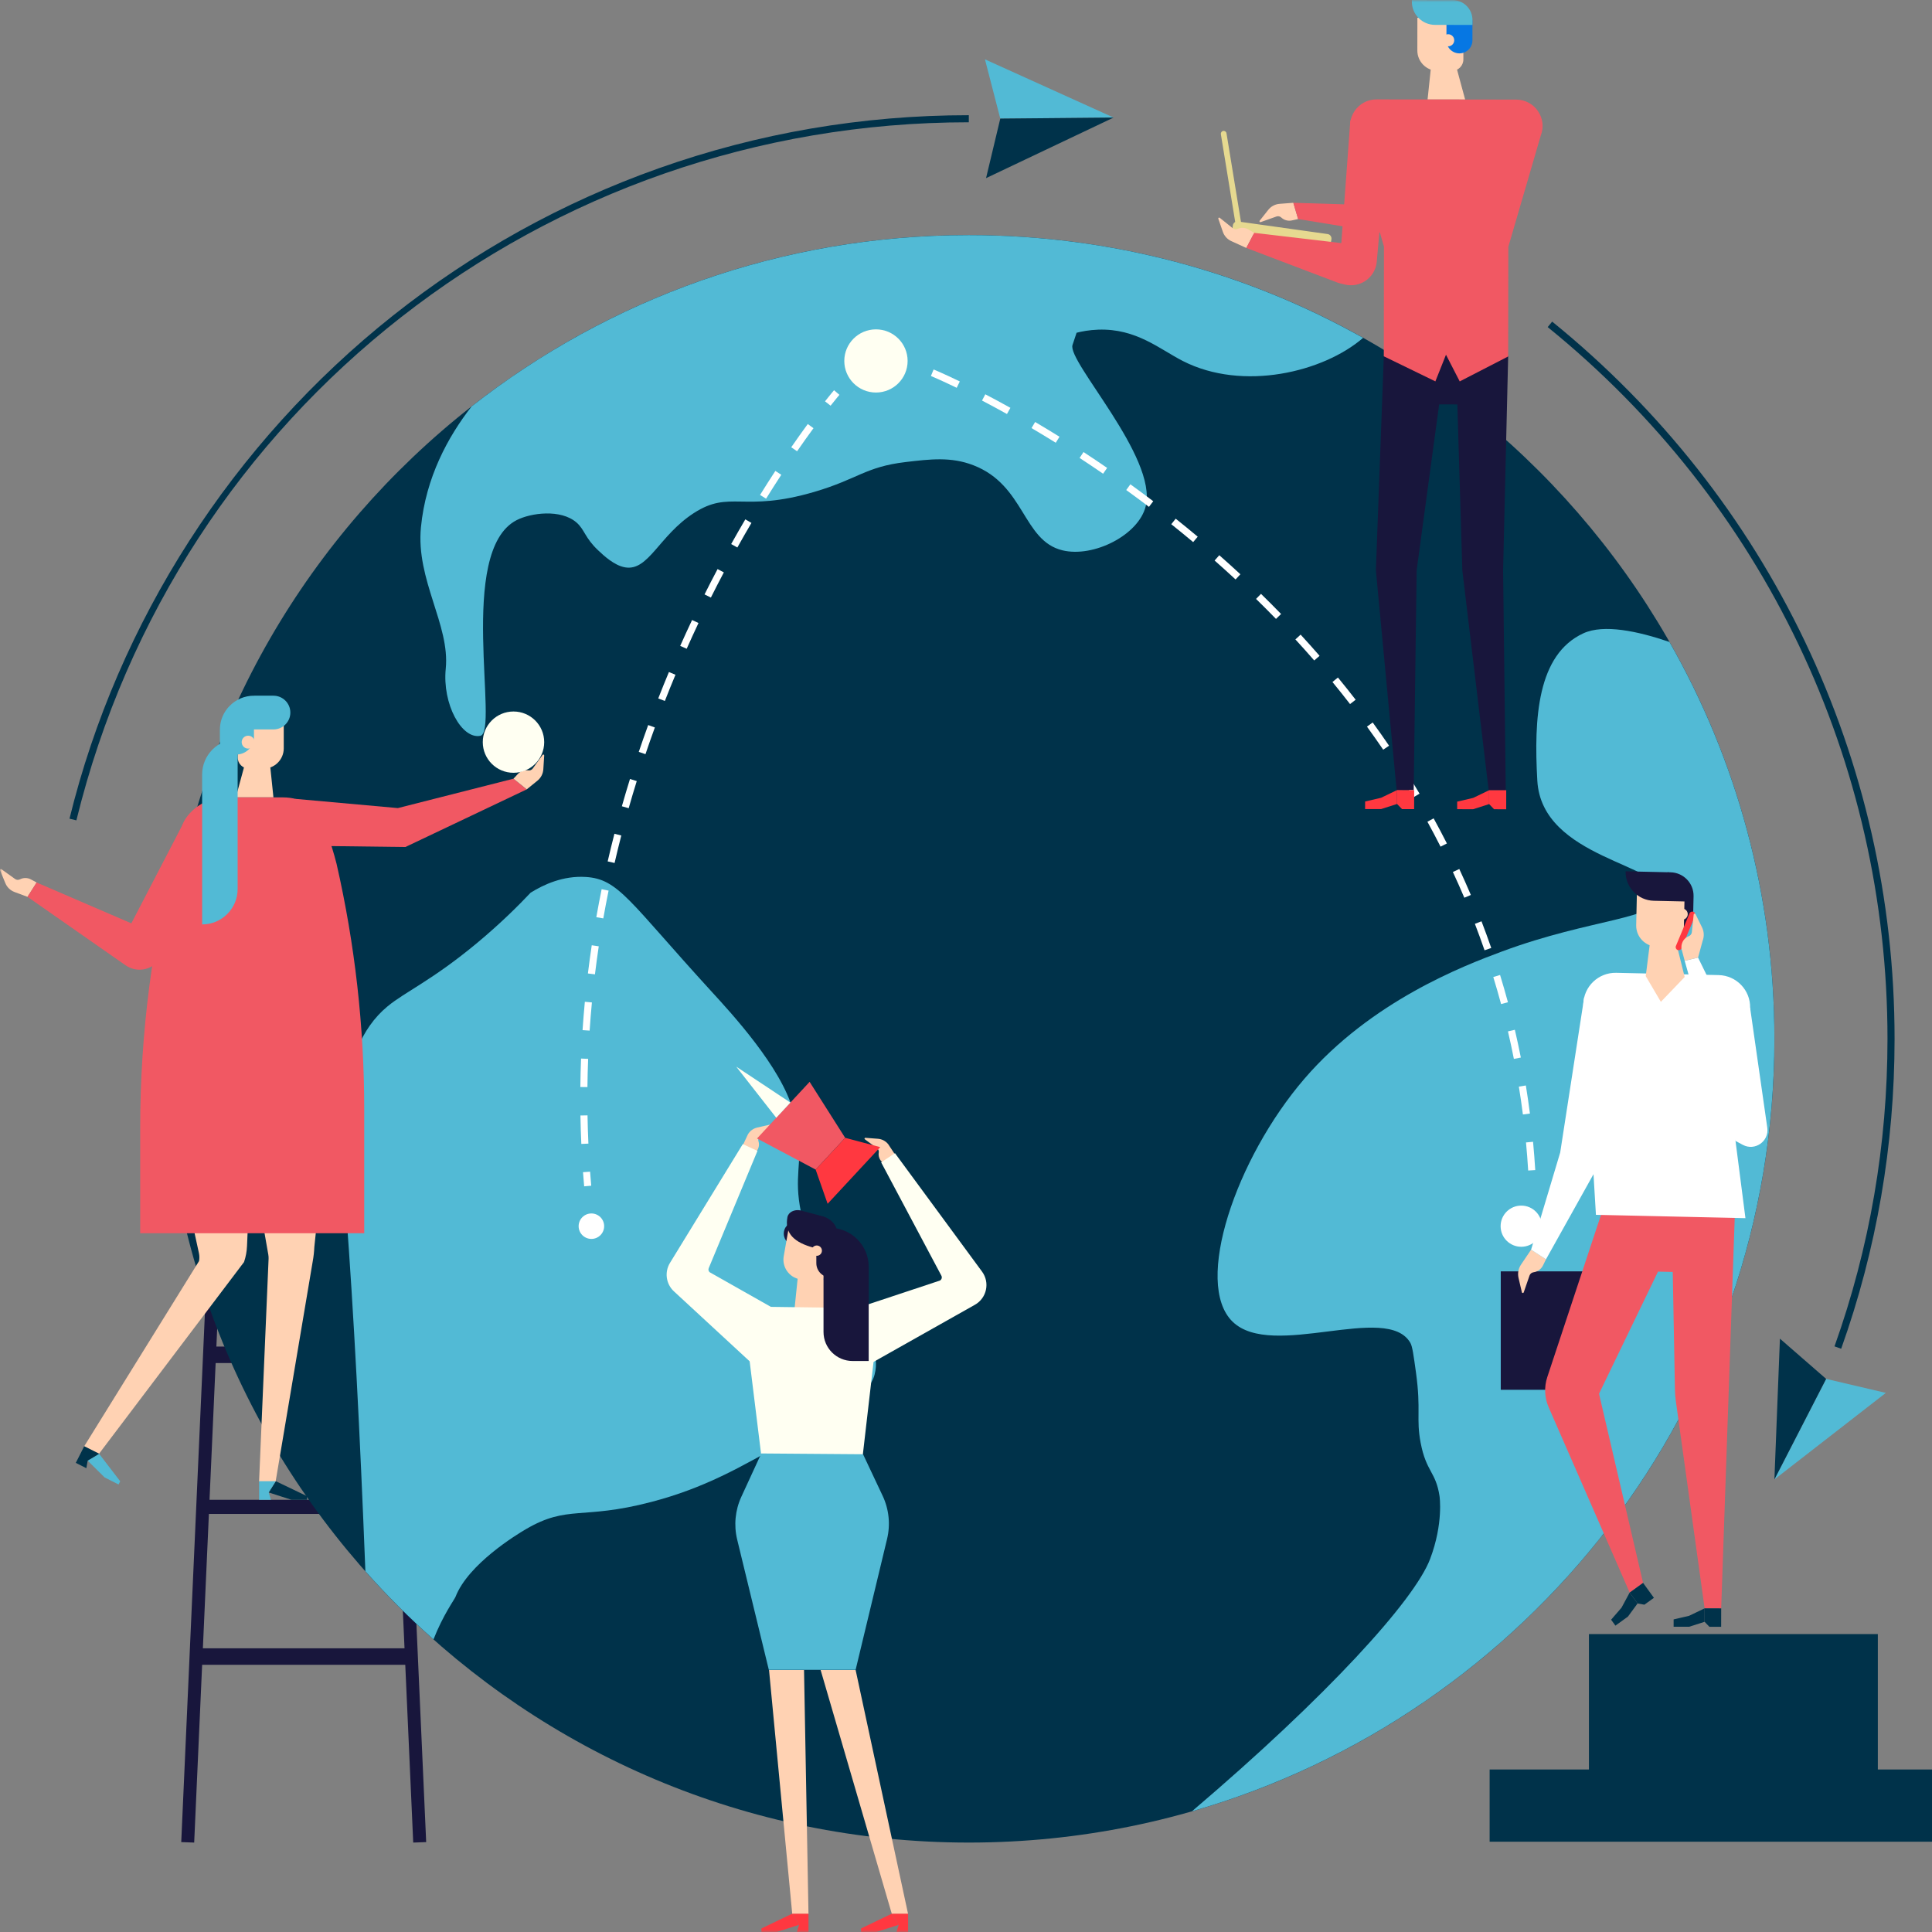 <?xml version="1.0" encoding="UTF-8"?>
<svg width="428px" height="428px" viewBox="0 0 428 428" version="1.1" xmlns="http://www.w3.org/2000/svg" xmlns:xlink="http://www.w3.org/1999/xlink">
    <rect x="0" y="0" width="428" height="428" fill="#808080" stroke="none"/>
    <!-- Generator: Sketch 56.3 (81716) - https://sketch.com -->
    <title>Group 109</title>
    <desc>Created with Sketch.</desc>
    <defs>
        <polygon id="path-1" points="0 428 427.892 428 427.892 0.013 0 0.013"></polygon>
    </defs>
    <g id="Page-1" stroke="none" stroke-width="1" fill="none" fill-rule="evenodd">
        <g id="Group-109">
            <polygon id="Fill-1" fill="#00324A" points="330 408 428 408 428 392 330 392"></polygon>
            <polygon id="Fill-2" fill="#00324A" points="352 394 416 394 416 362 352 362"></polygon>
            <g id="Group-108">
                <path d="M273.921,51.429 L293.771,54.211 C294.318,54.289 294.825,53.908 294.902,53.361 L294.956,52.976 C295.033,52.431 294.651,51.926 294.104,51.849 L274.254,49.066 C273.706,48.99 273.199,49.371 273.123,49.917 L273.069,50.301 C272.992,50.847 273.374,51.352 273.921,51.429" id="Fill-3" fill="#E6D990"></path>
                <path d="M275.171,50.707 L271.708,29.527 C271.652,29.184 271.327,28.95 270.982,29.006 C270.638,29.062 270.404,29.386 270.46,29.73 L273.923,50.911 C273.98,51.255 274.305,51.488 274.649,51.431 C274.994,51.376 275.228,51.051 275.171,50.707" id="Fill-5" fill="#E6D990"></path>
                <path d="M317.993,282.716 L317.498,281.229 C319.461,280.578 321.458,279.897 323.429,279.207 L323.948,280.685 C321.969,281.377 319.965,282.061 317.993,282.716 L317.993,282.716 Z M305.983,286.478 L305.538,284.975 C307.53,284.388 309.547,283.775 311.533,283.153 L312.005,284.647 C310.009,285.273 307.982,285.889 305.983,286.478 L305.983,286.478 Z M293.847,289.819 L293.457,288.301 C295.465,287.787 297.502,287.246 299.513,286.692 L299.931,288.204 C297.912,288.758 295.865,289.303 293.847,289.819 L293.847,289.819 Z M281.594,292.709 L281.262,291.179 C283.286,290.741 285.342,290.277 287.373,289.797 L287.734,291.322 C285.694,291.804 283.628,292.27 281.594,292.709 L281.594,292.709 Z M269.236,295.12 L268.965,293.576 C270.988,293.225 273.061,292.842 275.126,292.439 L275.427,293.977 C273.351,294.382 271.269,294.765 269.236,295.12 L269.236,295.12 Z M256.785,297.017 L256.581,295.463 C258.623,295.197 260.709,294.901 262.783,294.586 L263.021,296.134 C260.935,296.451 258.838,296.749 256.785,297.017 L256.785,297.017 Z M244.262,298.368 L244.128,296.807 C246.206,296.63 248.303,296.428 250.362,296.204 L250.531,297.763 C248.46,297.986 246.35,298.19 244.262,298.368 L244.262,298.368 Z M212.788,299.123 C210.683,299.039 208.566,298.925 206.495,298.788 L206.6,297.224 C208.657,297.362 210.76,297.474 212.851,297.557 L212.788,299.123 Z M231.687,299.137 L231.628,297.571 C233.694,297.495 235.798,297.391 237.883,297.264 L237.979,298.828 C235.881,298.956 233.764,299.06 231.687,299.137 L231.687,299.137 Z M222.361,299.312 C221.259,299.311 220.168,299.304 219.086,299.29 L219.108,297.724 C221.159,297.75 223.245,297.752 225.369,297.727 L225.387,299.293 C224.37,299.305 223.361,299.312 222.361,299.312 L222.361,299.312 Z" id="Fill-7" fill="#FFFFFF"></path>
                <path d="M140.12,282.435 C136.474,280.619 134.618,279.417 134.541,279.367 L135.399,278.054 C135.417,278.067 137.267,279.262 140.821,281.033 L140.12,282.435 Z" id="Fill-9" fill="#FFFFFF"></path>
                <mask id="mask-2" fill="white">
                    <use xlink:href="#path-1"></use>
                </mask>
                <g id="Clip-12"></g>
                <polygon id="Fill-11" fill="#18163C" mask="url(#mask-2)" points="44.397 368.807 90.461 368.807 90.461 365.151 44.397 365.151"></polygon>
                <polygon id="Fill-13" fill="#18163C" mask="url(#mask-2)" points="44.397 335.384 90.461 335.384 90.461 332.251 44.397 332.251"></polygon>
                <polygon id="Fill-14" fill="#18163C" mask="url(#mask-2)" points="45.444 301.96 88.89 301.96 88.89 298.305 45.444 298.305"></polygon>
                <polygon id="Fill-15" fill="#18163C" mask="url(#mask-2)" points="46.492 268.538 87.32 268.538 87.32 265.404 46.492 265.404"></polygon>
                <polygon id="Fill-16" fill="#18163C" mask="url(#mask-2)" points="43.018 408.188 40.149 408.086 47.904 234.815 50.773 234.916"></polygon>
                <polygon id="Fill-17" fill="#18163C" mask="url(#mask-2)" points="91.542 408.188 94.412 408.086 86.656 234.815 83.787 234.916"></polygon>
                <path d="M393.087,230.135 C393.087,328.471 313.186,408.188 214.622,408.188 C116.06,408.188 36.158,328.471 36.158,230.135 C36.158,131.8 116.06,52.083 214.622,52.083 C313.186,52.083 393.087,131.8 393.087,230.135" id="Fill-18" fill="#00324A" mask="url(#mask-2)"></path>
                <path d="M98.748,148.129 C97.962,155.961 102.265,163.795 106.394,163.012 C110.689,162.197 101.107,122.079 114.45,115.229 C117.611,113.606 124.22,112.74 127.699,115.738 C129.519,117.307 129.542,119.124 132.508,121.914 C133.762,123.095 136.085,125.28 138.491,125.689 C143.675,126.569 145.98,118.654 153.706,113.663 C161.743,108.471 164.543,113.617 180.366,108.977 C190.058,106.135 191.679,103.422 200.606,102.362 C206.132,101.705 210.692,101.164 215.611,103.058 C227.086,107.477 226.529,119.766 235.359,121.914 C242.255,123.593 252.279,118.518 253.822,112.111 C256.432,101.28 236.395,80.095 237.596,76.425 C237.626,76.332 238.499,73.714 238.499,73.714 C239.576,73.441 241.245,73.1 243.292,73.028 C251.724,72.736 256.903,77.355 262.053,79.981 C275.343,86.754 293.197,82.447 301.973,74.846 C276.152,60.357 246.358,52.083 214.623,52.083 C173.063,52.083 134.822,66.256 104.489,90.022 C99.248,96.738 94.328,105.765 93.252,116.796 C92.111,128.485 99.718,138.436 98.748,148.129" id="Fill-19" fill="#52BAD5" mask="url(#mask-2)"></path>
                <path d="M177.025,253.288 C177.025,253.288 176.795,250.114 175.689,246.043 C173.075,236.403 161.977,224.41 157.676,219.709 C139.303,199.629 137.082,194.726 129.766,194.276 C124.749,193.965 120.468,195.944 117.553,197.757 C114.953,200.512 110.955,204.517 105.688,208.898 C95.718,217.19 89.769,219.701 85.844,222.947 C73.802,232.901 75.606,254.066 76.633,267.723 C78.388,291.06 79.728,317.064 80.944,348.081 C85.669,353.408 90.708,358.451 96.035,363.179 C98.118,357.837 100.7,354.294 100.905,353.764 C103.741,346.445 114.536,339.91 116.506,338.76 C125.842,333.308 128.849,336.772 144.285,332.73 C155.991,329.665 163.93,325.142 174.904,318.89 C186.735,312.151 192.65,308.782 193.747,304.531 C196.164,295.171 183.617,290.78 178.272,271.915 C175.569,262.374 177.398,259.291 177.025,253.288" id="Fill-20" fill="#52BAD5" mask="url(#mask-2)"></path>
                <path d="M393.087,230.135 C393.087,198.157 384.632,168.153 369.839,142.215 C362.807,139.802 355.267,138.226 350.772,140.295 C340.565,144.995 339.781,159.095 340.565,172.936 C341.553,190.34 368.954,191.4 368.045,198.26 C367.314,203.772 352.777,203.34 332.714,210.794 C324.208,213.954 303.75,221.793 288.956,238.992 C273.803,256.609 264.366,284.307 273.044,292.781 C281.826,301.356 307.321,288.463 312.45,297.508 C312.89,298.282 313.157,300.225 313.69,304.111 C314.841,312.502 313.685,314.208 314.716,319.611 C315.956,326.114 318.077,325.988 318.904,331.448 C318.904,331.448 319.814,337.452 316.81,345.375 C313.345,354.516 293.993,375.804 264.05,401.264 C338.569,379.877 393.087,311.362 393.087,230.135" id="Fill-21" fill="#52BAD5" mask="url(#mask-2)"></path>
                <path d="M201.067,79.96 C201.067,83.825 197.927,86.958 194.053,86.958 C190.179,86.958 187.039,83.825 187.039,79.96 C187.039,76.096 190.179,72.963 194.053,72.963 C197.927,72.963 201.067,76.096 201.067,79.96" id="Fill-22" fill="#FFFFF2" mask="url(#mask-2)"></path>
                <path d="M133.839,271.64 C133.839,273.197 132.574,274.46 131.012,274.46 C129.452,274.46 128.187,273.197 128.187,271.64 C128.187,270.083 129.452,268.82 131.012,268.82 C132.574,268.82 133.839,270.083 133.839,271.64" id="Fill-23" fill="#FFFFFF" mask="url(#mask-2)"></path>
                <path d="M341.577,271.64 C341.577,274.159 339.53,276.201 337.005,276.201 C334.481,276.201 332.434,274.159 332.434,271.64 C332.434,269.122 334.481,267.079 337.005,267.079 C339.53,267.079 341.577,269.122 341.577,271.64" id="Fill-24" fill="#FFFFFF" mask="url(#mask-2)"></path>
                <path d="M184.001,89.873 L182.767,88.903 C184.029,87.307 184.738,86.482 184.768,86.447 L185.96,87.468 C185.952,87.477 185.239,88.306 184.001,89.873" id="Fill-25" fill="#FFFFFF" mask="url(#mask-2)"></path>
                <path d="M176.579,99.971 L175.285,99.082 C176.503,97.319 177.734,95.587 178.947,93.933 L180.214,94.858 C179.01,96.499 177.788,98.22 176.579,99.971 L176.579,99.971 Z M169.711,110.473 L168.376,109.649 C169.49,107.853 170.631,106.061 171.765,104.324 L173.081,105.18 C171.952,106.907 170.819,108.687 169.711,110.473 L169.711,110.473 Z M163.349,121.289 L161.977,120.528 C163,118.693 164.055,116.852 165.114,115.053 L166.468,115.845 C165.415,117.634 164.366,119.466 163.349,121.289 L163.349,121.289 Z M157.483,132.38 L156.078,131.68 C157.015,129.807 157.987,127.919 158.965,126.071 L160.354,126.802 C159.381,128.641 158.415,130.517 157.483,132.38 L157.483,132.38 Z M152.123,143.722 L150.688,143.085 C151.536,141.178 152.421,139.251 153.318,137.352 L154.738,138.02 C153.847,139.908 152.967,141.826 152.123,143.722 L152.123,143.722 Z M147.286,155.292 L145.824,154.723 C146.584,152.776 147.38,150.809 148.188,148.876 L149.638,149.478 C148.834,151.401 148.043,153.357 147.286,155.292 L147.286,155.292 Z M142.995,167.072 L141.506,166.573 C142.173,164.598 142.875,162.596 143.594,160.621 L145.071,161.157 C144.355,163.12 143.657,165.11 142.995,167.072 L142.995,167.072 Z M139.274,179.042 L137.763,178.615 C138.335,176.605 138.939,174.571 139.561,172.571 L141.061,173.035 C140.443,175.024 139.841,177.044 139.274,179.042 L139.274,179.042 Z M136.15,191.178 L134.62,190.828 C135.089,188.795 135.591,186.734 136.115,184.702 L137.636,185.09 C137.116,187.111 136.617,189.159 136.15,191.178 L136.15,191.178 Z M133.65,203.456 L132.104,203.185 C132.466,201.131 132.863,199.046 133.282,196.989 L134.821,197.302 C134.404,199.345 134.011,201.416 133.65,203.456 L133.65,203.456 Z M131.801,215.846 L130.241,215.655 C130.495,213.583 130.78,211.481 131.089,209.407 L132.643,209.638 C132.336,211.698 132.052,213.786 131.801,215.846 L131.801,215.846 Z M130.622,228.314 L129.055,228.21 C129.194,226.128 129.365,224.014 129.563,221.925 L131.126,222.071 C130.93,224.146 130.76,226.247 130.622,228.314 L130.622,228.314 Z M130.135,240.828 L128.565,240.81 C128.588,238.72 128.64,236.6 128.722,234.506 L130.291,234.568 C130.21,236.645 130.158,238.752 130.135,240.828 L130.135,240.828 Z M128.782,253.419 C128.687,251.331 128.62,249.209 128.584,247.116 L130.154,247.09 C130.19,249.167 130.256,251.273 130.35,253.348 L128.782,253.419 Z" id="Fill-26" fill="#FFFFFF" mask="url(#mask-2)"></path>
                <path d="M129.411,262.811 C129.318,261.763 129.234,260.719 129.156,259.676 L130.723,259.562 C130.799,260.597 130.883,261.633 130.975,262.673 L129.411,262.811 Z" id="Fill-27" fill="#FFFFFF" mask="url(#mask-2)"></path>
                <path d="M211.942,85.912 C208.347,84.172 206.249,83.304 206.228,83.296 L206.826,81.848 C206.914,81.883 208.985,82.739 212.627,84.502 L211.942,85.912 Z M223.074,91.717 C221.222,90.687 219.363,89.683 217.549,88.736 L218.278,87.348 C220.104,88.302 221.975,89.312 223.837,90.348 L223.074,91.717 Z M233.882,98.082 C232.109,96.979 230.304,95.887 228.518,94.834 L229.316,93.485 C231.113,94.544 232.929,95.644 234.714,96.752 L233.882,98.082 Z M244.374,104.945 C242.656,103.763 240.905,102.589 239.169,101.454 L240.031,100.142 C241.777,101.285 243.538,102.466 245.266,103.654 L244.374,104.945 Z M254.531,112.284 C252.88,111.032 251.186,109.778 249.497,108.556 L250.417,107.287 C252.117,108.515 253.821,109.778 255.482,111.038 L254.531,112.284 Z M264.324,120.093 C262.73,118.758 261.098,117.425 259.474,116.13 L260.455,114.907 C262.088,116.208 263.73,117.551 265.334,118.893 L264.324,120.093 Z M273.718,128.368 C272.197,126.959 270.634,125.548 269.074,124.172 L270.112,122.999 C271.683,124.382 273.257,125.801 274.787,127.22 L273.718,128.368 Z M282.673,137.108 C281.231,135.624 279.744,134.133 278.254,132.68 L279.352,131.56 C280.852,133.023 282.349,134.523 283.801,136.017 L282.673,137.108 Z M291.143,146.311 C289.783,144.749 288.38,143.181 286.971,141.652 L288.129,140.592 C289.546,142.133 290.959,143.711 292.329,145.283 L291.143,146.311 Z M299.077,155.972 C297.812,154.337 296.501,152.692 295.181,151.085 L296.395,150.092 C297.726,151.711 299.045,153.367 300.321,155.014 L299.077,155.972 Z M306.423,166.08 C305.26,164.374 304.051,162.655 302.827,160.971 L304.098,160.051 C305.332,161.747 306.55,163.48 307.721,165.199 L306.423,166.08 Z M313.125,176.619 C312.071,174.839 310.972,173.048 309.857,171.297 L311.183,170.457 C312.307,172.223 313.414,174.029 314.477,175.821 L313.125,176.619 Z M319.131,187.561 C318.197,185.718 317.218,183.861 316.218,182.04 L317.596,181.288 C318.604,183.124 319.591,184.996 320.533,186.853 L319.131,187.561 Z M324.395,198.875 C323.587,196.971 322.734,195.054 321.859,193.174 L323.283,192.515 C324.166,194.411 325.026,196.345 325.841,198.264 L324.395,198.875 Z M328.875,210.519 C328.2,208.565 327.48,206.595 326.735,204.658 L328.201,204.097 C328.952,206.049 329.678,208.038 330.359,210.007 L328.875,210.519 Z M332.54,222.437 C332,220.438 331.418,218.422 330.811,216.446 L332.312,215.987 C332.924,217.979 333.511,220.013 334.056,222.03 L332.54,222.437 Z M335.372,234.581 C334.972,232.549 334.53,230.497 334.06,228.485 L335.59,228.131 C336.064,230.16 336.508,232.228 336.914,234.279 L335.372,234.581 Z M337.37,246.889 C337.107,244.833 336.807,242.757 336.476,240.718 L338.026,240.468 C338.359,242.523 338.662,244.618 338.928,246.691 L337.37,246.889 Z M338.541,259.309 C338.415,257.24 338.252,255.147 338.058,253.088 L339.621,252.941 C339.817,255.018 339.981,257.128 340.109,259.213 L338.541,259.309 Z" id="Fill-28" fill="#FFFFFF" mask="url(#mask-2)"></path>
                <path d="M6.089,198.679 L3.213,197.608 C2.292,197.264 1.556,196.552 1.183,195.643 L0.016,192.797 C-0.06,192.613 0.153,192.445 0.315,192.561 L3.342,194.725 C3.656,194.951 4.071,194.98 4.416,194.802 C5.188,194.405 6.107,194.415 6.87,194.828 L8.112,195.502 L6.089,198.679 Z" id="Fill-29" fill="#FFD2B3" mask="url(#mask-2)"></path>
                <path d="M27.821,213.845 L6.089,198.679 L8.111,195.502 L29.096,204.548 L40.91,181.795 L48.583,185.461 L35.78,211.782 C34.327,214.766 30.546,215.746 27.821,213.845" id="Fill-30" fill="#F15863" mask="url(#mask-2)"></path>
                <path d="M55.099,253.228 L59.438,277.931 C59.493,278.239 59.513,278.551 59.5,278.865 L57.396,328.194 L61.062,328.194 L69.278,279.436 C69.469,278.378 69.589,277.308 69.636,276.234 L71.97,253.936 L55.099,253.228 Z" id="Fill-31" fill="#FFD2B3" mask="url(#mask-2)"></path>
                <path d="M44.093,279.371 L18.656,320.395 L21.959,322.024 L54.062,279.58 C54.454,278.431 54.677,277.23 54.723,276.016 L55.663,254.333 L38.899,253.886 L44.068,277.596 C44.195,278.18 44.204,278.783 44.093,279.371" id="Fill-32" fill="#FFD2B3" mask="url(#mask-2)"></path>
                <path d="M58.343,170.288 L55.175,170.288 C53.778,170.288 52.646,169.157 52.646,167.764 L52.646,158.528 L62.861,158.528 L62.861,165.78 C62.861,168.27 60.839,170.288 58.343,170.288" id="Fill-33" fill="#FFD2B3" mask="url(#mask-2)"></path>
                <polygon id="Fill-34" fill="#FFD2B3" mask="url(#mask-2)" points="59.513 166.408 54.733 167.499 52.239 176.645 60.575 176.645"></polygon>
                <path d="M80.688,273.203 L80.688,245.714 C80.688,227.428 78.633,209.2 74.561,191.371 C74.561,191.371 71.917,180.49 68.804,178.422 C66.984,177.214 64.811,176.645 62.624,176.645 L50.042,176.645 C46.58,176.645 43.327,178.301 41.296,181.097 L41.212,181.214 C39.873,183.055 39.151,187.549 39.151,187.549 C33.776,207.897 31.054,228.853 31.054,249.896 L31.054,273.203 L80.688,273.203 Z" id="Fill-35" fill="#F15863" mask="url(#mask-2)"></path>
                <path d="M60.575,161.594 L52.646,161.594 L56.26,154.119 L60.575,154.119 C62.644,154.119 64.321,155.792 64.321,157.856 C64.321,159.921 62.644,161.594 60.575,161.594" id="Fill-36" fill="#52BAD5" mask="url(#mask-2)"></path>
                <path d="M44.779,204.79 C49.124,204.79 52.646,201.276 52.646,196.943 L52.646,163.732 C48.301,163.732 44.779,167.246 44.779,171.579 L44.779,204.79 Z" id="Fill-37" fill="#52BAD5" mask="url(#mask-2)"></path>
                <path d="M52.343,167.15 L48.712,167.15 L48.712,161.65 C48.712,157.491 52.092,154.119 56.261,154.119 L56.261,163.242 C56.261,165.399 54.507,167.15 52.343,167.15" id="Fill-38" fill="#52BAD5" mask="url(#mask-2)"></path>
                <path d="M56.407,164.408 C56.407,165.198 55.765,165.838 54.973,165.838 C54.182,165.838 53.54,165.198 53.54,164.408 C53.54,163.618 54.182,162.978 54.973,162.978 C55.765,162.978 56.407,163.618 56.407,164.408" id="Fill-39" fill="#FFD2B3" mask="url(#mask-2)"></path>
                <polygon id="Fill-40" fill="#F15863" mask="url(#mask-2)" points="116.688 174.871 89.807 187.641 63.276 187.308 65.437 176.973 88.139 179.018 113.755 172.506"></polygon>
                <path d="M116.688,174.871 L119.07,172.939 C119.833,172.319 120.302,171.41 120.364,170.43 L120.558,167.361 C120.571,167.162 120.315,167.07 120.198,167.232 L118.025,170.248 C117.799,170.564 117.414,170.724 117.032,170.664 C116.172,170.533 115.305,170.836 114.714,171.473 L113.755,172.506 L116.688,174.871 Z" id="Fill-41" fill="#FFD2B3" mask="url(#mask-2)"></path>
                <polygon id="Fill-42" fill="#52BAD5" mask="url(#mask-2)" points="26.264 328.859 23.178 327.299 19.42 323.578 21.957 322.063 26.625 328.146"></polygon>
                <polygon id="Fill-43" fill="#00324A" mask="url(#mask-2)" points="19.13 325.253 16.79 324.07 18.656 320.395 21.958 322.062 19.42 323.579"></polygon>
                <polygon id="Fill-44" fill="#00324A" mask="url(#mask-2)" points="68.017 332.25 64.556 332.25 59.52 330.625 61.097 328.131 68.017 331.451"></polygon>
                <polygon id="Fill-45" fill="#52BAD5" mask="url(#mask-2)" points="60.021 332.25 57.397 332.25 57.397 328.131 61.097 328.131 59.519 330.625"></polygon>
                <path d="M120.558,164.408 C120.558,168.157 117.512,171.196 113.754,171.196 C109.997,171.196 106.95,168.157 106.95,164.408 C106.95,160.659 109.997,157.62 113.754,157.62 C117.512,157.62 120.558,160.659 120.558,164.408" id="Fill-46" fill="#FFFFF2" mask="url(#mask-2)"></path>
                <polygon id="Fill-47" fill="#FFD2B3" mask="url(#mask-2)" points="177.065 279.789 181.754 280.859 184.202 289.833 176.024 289.833"></polygon>
                <path d="M164.623,253.574 L165.679,251.313 C166.125,250.54 166.874,249.988 167.744,249.789 L170.475,249.167 C170.651,249.128 170.771,249.343 170.642,249.471 L168.249,251.856 C168,252.104 167.912,252.471 168.02,252.805 C168.264,253.553 168.118,254.376 167.632,254.995 L166.843,256.005 L164.623,253.574 Z" id="Fill-48" fill="#FFD2B3" mask="url(#mask-2)"></path>
                <path d="M169.73,304.954 L170.587,291.882 L170.788,289.518 L157.202,281.831 C156.953,281.602 156.875,281.243 157.005,280.932 L167.802,254.96 L164.552,253.455 L148.424,279.766 C147.171,281.808 147.537,284.45 149.298,286.077 L169.73,304.954 Z" id="Fill-49" fill="#FFFFF2" mask="url(#mask-2)"></path>
                <polygon id="Fill-50" fill="#FFFFF2" mask="url(#mask-2)" points="164.578 289.437 170.322 336.03 189.552 336.03 194.89 289.833"></polygon>
                <path d="M198.147,255.562 L196.77,253.482 C196.215,252.782 195.393,252.344 194.502,252.276 L191.71,252.06 C191.53,252.046 191.443,252.277 191.589,252.384 L194.308,254.393 C194.59,254.603 194.732,254.952 194.673,255.298 C194.542,256.076 194.806,256.866 195.379,257.41 L196.308,258.292 L198.147,255.562 Z" id="Fill-51" fill="#FFD2B3" mask="url(#mask-2)"></path>
                <path d="M190.859,303.202 L215.969,289.051 C218.598,287.57 219.339,284.13 217.553,281.701 L198.263,255.467 L195.205,257.502 L208.546,282.603 C208.751,282.989 208.61,283.467 208.23,283.681 L184.73,291.481 L190.859,303.202 Z" id="Fill-52" fill="#FFFFF2" mask="url(#mask-2)"></path>
                <polygon id="Fill-53" fill="#FFD2B3" mask="url(#mask-2)" points="181.796 369.963 189.55 369.963 201.172 424.02 197.576 424.02"></polygon>
                <polygon id="Fill-54" fill="#FFD2B3" mask="url(#mask-2)" points="178.119 369.963 179.105 424.02 175.508 424.02 170.364 369.963"></polygon>
                <polygon id="Fill-55" fill="#FF3840" mask="url(#mask-2)" points="190.752 428 194.147 428 199.089 426.406 197.541 423.957 190.752 427.216"></polygon>
                <polygon id="Fill-56" fill="#FF3840" mask="url(#mask-2)" points="198.598 428 201.172 428 201.172 423.957 197.542 423.957 199.089 426.406"></polygon>
                <polygon id="Fill-57" fill="#FF3840" mask="url(#mask-2)" points="168.684 428 172.079 428 177.021 426.406 175.474 423.957 168.684 427.216"></polygon>
                <polygon id="Fill-58" fill="#FF3840" mask="url(#mask-2)" points="176.53 428 179.104 428 179.104 423.957 175.474 423.957 177.022 426.406"></polygon>
                <path d="M178.859,273.772 C178.59,275.198 177.212,276.138 175.781,275.869 C174.35,275.6 173.409,274.225 173.679,272.798 C173.948,271.371 175.326,270.432 176.757,270.7 C178.187,270.969 179.129,272.344 178.859,273.772" id="Fill-59" fill="#18163C" mask="url(#mask-2)"></path>
                <path d="M177.219,283.408 L180.28,283.946 C181.63,284.183 182.916,283.283 183.154,281.937 L184.73,273.012 L174.859,271.279 L173.622,278.285 C173.198,280.691 174.808,282.984 177.219,283.408" id="Fill-60" fill="#FFD2B3" mask="url(#mask-2)"></path>
                <path d="M184.612,277.617 L179.62,276.223 C175.297,274.925 173.866,272.688 174.442,269.637 C174.648,268.546 175.942,267.874 177.33,268.135 L181.688,269.304 C184.085,269.755 185.739,271.645 185.384,273.527 L184.612,277.617 Z" id="Fill-61" fill="#18163C" mask="url(#mask-2)"></path>
                <path d="M182.487,288.582 C182.487,289.439 183.183,290.133 184.041,290.133 C184.9,290.133 185.596,289.439 185.596,288.582 C185.596,287.726 184.9,287.032 184.041,287.032 C183.183,287.032 182.487,287.726 182.487,288.582" id="Fill-62" fill="#E56CD9" mask="url(#mask-2)"></path>
                <path d="M170.318,369.914 L189.547,369.914 L196.515,340.932 C197.286,337.726 196.94,334.352 195.533,331.37 L191.193,322.162 L168.651,321.99 L164.23,331.584 C162.864,334.551 162.539,337.892 163.309,341.064 L170.318,369.914 Z" id="Fill-63" fill="#52BAD5" mask="url(#mask-2)"></path>
                <path d="M188.882,301.506 L192.445,301.506 L192.445,280.626 C192.445,275.864 188.575,272.002 183.801,272.002 L182.436,272.002 L182.436,295.075 C182.436,298.627 185.322,301.506 188.882,301.506" id="Fill-64" fill="#18163C" mask="url(#mask-2)"></path>
                <path d="M180.844,275.104 L180.844,279.846 C180.844,280.901 181.376,281.885 182.259,282.467 L183.571,283.329 L185.596,277.631 L180.844,275.104 Z" id="Fill-65" fill="#18163C" mask="url(#mask-2)"></path>
                <path d="M179.951,276.477 C179.629,277.021 179.809,277.723 180.355,278.044 C180.9,278.364 181.602,278.185 181.925,277.641 C182.246,277.097 182.066,276.395 181.521,276.074 C180.976,275.753 180.273,275.933 179.951,276.477" id="Fill-66" fill="#FFD2B3" mask="url(#mask-2)"></path>
                <polygon id="Fill-67" fill="#F15863" mask="url(#mask-2)" points="179.357 239.664 167.703 252.212 180.691 259.099 187.228 252.061"></polygon>
                <polygon id="Fill-68" fill="#FF3840" mask="url(#mask-2)" points="183.346 266.676 195.001 254.128 187.228 252.061 180.69 259.1"></polygon>
                <polygon id="Fill-69" fill="#FFFFF2" mask="url(#mask-2)" points="163.101 236.296 171.966 247.621 175.093 244.255"></polygon>
                <polygon id="Fill-70" fill="#18163C" mask="url(#mask-2)" points="332.467 307.883 352.112 307.883 352.112 281.648 332.467 281.648"></polygon>
                <path d="M371.307,206.718 L369.113,206.669 L369.412,193.229 L370.088,193.245 C372.964,193.31 375.244,195.687 375.179,198.556 L375.078,203.119 C375.033,205.152 373.345,206.763 371.307,206.718" id="Fill-71" fill="#18163C" mask="url(#mask-2)"></path>
                <path d="M339.188,276.843 L336.951,280.158 C336.365,281.023 336.167,282.091 336.403,283.106 L337.146,286.288 C337.195,286.493 337.483,286.507 337.552,286.308 L338.839,282.577 C338.973,282.188 339.314,281.908 339.722,281.85 C340.636,281.722 341.426,281.149 341.832,280.322 L342.49,278.977 L339.188,276.843 Z" id="Fill-72" fill="#FFD2B3" mask="url(#mask-2)"></path>
                <path d="M384.34,268.535 L381.298,356.308 L377.628,356.301 L371.247,310.342 C371.136,309.537 371.071,308.726 371.056,307.914 L370.566,281.776 L367.3,281.704 L354.235,308.76 L363.993,350.658 L361.022,352.806 L343.087,311.779 C342.158,309.655 342.047,307.264 342.776,305.063 L355.084,267.885 L384.34,268.535 Z" id="Fill-73" fill="#F15863" mask="url(#mask-2)"></path>
                <polygon id="Fill-74" fill="#00324A" mask="url(#mask-2)" points="370.759 360.373 374.19 360.38 377.622 359.282 377.628 356.302 374.194 357.951 370.762 358.751"></polygon>
                <polygon id="Fill-75" fill="#00324A" mask="url(#mask-2)" points="378.687 360.389 381.289 360.393 381.297 356.308 377.628 356.301 377.622 359.282"></polygon>
                <polygon id="Fill-76" fill="#00324A" mask="url(#mask-2)" points="357.866 360.13 360.645 358.122 362.774 355.22 361.022 352.806 359.217 356.155 356.913 358.816"></polygon>
                <polygon id="Fill-77" fill="#00324A" mask="url(#mask-2)" points="364.288 355.49 366.396 353.967 363.994 350.658 361.022 352.806 362.774 355.221"></polygon>
                <path d="M386.672,269.864 L353.551,269.129 L350.752,222.472 C350.84,218.538 354.106,215.421 358.048,215.508 L380.731,216.012 C384.674,216.099 387.798,219.359 387.711,223.292 L384.472,252.752 L386.672,269.864 Z" id="Fill-78" fill="#FFFFFF" mask="url(#mask-2)"></path>
                <path d="M367.04,209.715 L370.319,209.787 C371.764,209.819 372.963,208.676 372.995,207.234 L373.208,197.676 L362.636,197.442 L362.468,204.946 C362.412,207.522 364.458,209.657 367.04,209.715" id="Fill-79" fill="#FFD2B3" mask="url(#mask-2)"></path>
                <polygon id="Fill-80" fill="#FFD2B3" mask="url(#mask-2)" points="370.84 206.911 365.918 205.672 364.584 216.243 367.936 221.938 373.21 216.435"></polygon>
                <polygon id="Fill-81" fill="#FFFFFF" mask="url(#mask-2)" points="342.491 278.977 339.189 276.843 345.635 255.315 350.944 220.978 359.531 219.626 354.348 257.728"></polygon>
                <path d="M373.368,199.705 L366.38,199.55 C362.846,199.472 360.045,196.55 360.124,193.023 L369.275,193.227 C371.614,193.279 373.468,195.214 373.416,197.547 L373.368,199.705 Z" id="Fill-82" fill="#18163C" mask="url(#mask-2)"></path>
                <path d="M373.89,202.541 C373.876,203.224 373.308,203.766 372.623,203.751 C371.939,203.736 371.396,203.17 371.412,202.486 C371.426,201.804 371.993,201.262 372.679,201.278 C373.363,201.292 373.906,201.859 373.89,202.541" id="Fill-83" fill="#FFD2B3" mask="url(#mask-2)"></path>
                <path d="M373.21,212.842 L384.473,252.752 L386.081,253.616 C388.762,255.058 391.944,252.84 391.513,249.834 L387.711,223.292 L383.015,219.229 L386.186,232.554 L376.176,212.137 L373.21,212.842 Z" id="Fill-84" fill="#FFFFFF" mask="url(#mask-2)"></path>
                <path d="M371.632,210.448 C371.287,210.303 371.123,209.909 371.267,209.565 L374.273,202.356 C374.416,202.012 374.811,201.85 375.157,201.993 C375.501,202.136 375.664,202.53 375.521,202.874 L372.516,210.084 C372.373,210.427 371.976,210.591 371.632,210.448" id="Fill-85" fill="#FF3840" mask="url(#mask-2)"></path>
                <path d="M376.175,212.137 L377.187,208.428 C377.561,207.456 377.513,206.37 377.051,205.434 L375.607,202.504 C375.512,202.314 375.229,202.364 375.207,202.575 L374.799,206.5 C374.757,206.908 374.488,207.258 374.104,207.406 C374.017,207.44 373.934,207.477 373.853,207.518 C372.868,208.013 372.362,209.131 372.511,210.221 L373.21,212.842 L376.175,212.137 Z" id="Fill-86" fill="#FFD2B3" mask="url(#mask-2)"></path>
                <path d="M16.923,181.735 L15.398,181.363 C26.111,137.653 51.567,98.067 87.075,69.896 C104.83,55.81 124.621,44.841 145.9,37.292 C167.917,29.482 191.039,25.521 214.623,25.521 L214.623,27.089 C120.538,27.089 39.241,90.682 16.923,181.735" id="Fill-87" fill="#00324A" mask="url(#mask-2)"></path>
                <path d="M407.879,298.791 L406.4,298.266 C414.19,276.442 418.139,253.519 418.139,230.135 C418.139,168.709 390.703,111.241 342.865,72.463 L343.855,71.247 C392.062,110.323 419.709,168.236 419.709,230.135 C419.709,253.699 415.73,276.798 407.879,298.791" id="Fill-88" fill="#00324A" mask="url(#mask-2)"></path>
                <polygon id="Fill-89" fill="#52BAD5" mask="url(#mask-2)" points="246.696 26.045 221.594 26.275 218.199 13.148"></polygon>
                <polygon id="Fill-90" fill="#00324A" mask="url(#mask-2)" points="246.696 26.045 221.594 26.275 218.442 39.462"></polygon>
                <polygon id="Fill-91" fill="#52BAD5" mask="url(#mask-2)" points="393.087 327.75 404.548 305.469 417.776 308.569"></polygon>
                <polygon id="Fill-92" fill="#00324A" mask="url(#mask-2)" points="393.087 327.75 404.548 305.469 394.31 296.555"></polygon>
                <path d="M286.513,44.923 L283.456,45.159 C282.476,45.235 281.573,45.715 280.964,46.484 L279.056,48.895 C278.934,49.05 279.091,49.27 279.278,49.203 L282.782,47.96 C283.147,47.831 283.553,47.916 283.834,48.181 C284.465,48.775 285.35,49.021 286.197,48.833 L287.574,48.527 L286.513,44.923 Z" id="Fill-93" fill="#FFD2B3" mask="url(#mask-2)"></path>
                <path d="M276.096,54.927 L272.819,53.436 C271.92,53.044 271.225,52.293 270.904,51.366 L269.898,48.464 C269.832,48.276 270.053,48.121 270.209,48.246 L273.107,50.57 C273.409,50.812 273.821,50.865 274.174,50.706 C274.965,50.351 275.882,50.412 276.62,50.867 L277.846,51.587 L276.096,54.927 Z" id="Fill-94" fill="#FFD2B3" mask="url(#mask-2)"></path>
                <path d="M318.491,15.689 L321.654,15.694 C323.049,15.696 324.181,14.569 324.183,13.177 L324.196,3.955 L313.996,3.94 L313.986,11.181 C313.982,13.667 315.999,15.686 318.491,15.689" id="Fill-95" fill="#FFD2B3" mask="url(#mask-2)"></path>
                <polygon id="Fill-96" fill="#FFD2B3" mask="url(#mask-2)" points="317.328 11.813 322.099 12.908 324.576 22.047 316.253 22.035"></polygon>
                <polygon id="Fill-97" fill="#18163C" mask="url(#mask-2)" points="334.108 78.86 332.985 126.374 333.575 175.062 329.789 175.057 323.953 126.361 322.848 89.59 318.817 89.585 313.835 126.346 313.182 175.034 309.395 175.028 304.803 126.333 306.556 78.928 320.945 73.269"></polygon>
                <polygon id="Fill-98" fill="#FF3840" mask="url(#mask-2)" points="322.808 179.262 326.348 179.267 329.889 178.133 329.892 175.057 326.351 176.762 322.81 177.589"></polygon>
                <polygon id="Fill-99" fill="#FF3840" mask="url(#mask-2)" points="330.988 179.274 333.672 179.278 333.679 175.062 329.893 175.057 329.889 178.133"></polygon>
                <polygon id="Fill-100" fill="#FF3840" mask="url(#mask-2)" points="302.414 179.232 305.953 179.237 309.494 178.104 309.499 175.027 305.957 176.732 302.416 177.56"></polygon>
                <polygon id="Fill-101" fill="#FF3840" mask="url(#mask-2)" points="310.594 179.244 313.278 179.248 313.284 175.033 309.499 175.027 309.494 178.104"></polygon>
                <path d="M306.556,78.929 L317.982,84.489 L320.333,78.583 L323.374,84.496 L334.108,78.968 L334.143,54.679 L341.324,30.05 C342.833,26.216 340.004,22.069 335.876,22.063 L304.954,22.018 C300.825,22.011 297.984,26.151 299.482,29.989 L306.591,54.638 L306.556,78.929 Z" id="Fill-102" fill="#F15863" mask="url(#mask-2)"></path>
                <path d="M323.307,11.822 C324.896,11.825 326.187,10.541 326.189,8.955 L326.196,4.497 L320.44,4.49 L320.434,8.947 C320.431,10.532 321.718,11.82 323.307,11.822" id="Fill-103" fill="#0677E3" mask="url(#mask-2)"></path>
                <path d="M317.911,5.512 L326.194,5.525 L326.196,4.421 C326.2,1.997 324.233,0.029 321.804,0.025 L312.774,0.013 L312.773,0.372 C312.77,3.207 315.07,5.508 317.911,5.512" id="Fill-104" fill="#52BAD5" mask="url(#mask-2)"></path>
                <path d="M319.475,8.922 C319.474,9.663 320.075,10.263 320.817,10.264 C321.559,10.265 322.161,9.666 322.162,8.926 C322.163,8.186 321.563,7.585 320.821,7.584 C320.079,7.583 319.476,8.182 319.475,8.922" id="Fill-105" fill="#FFD2B3" mask="url(#mask-2)"></path>
                <path d="M296.091,62.525 L276.095,54.927 L277.845,51.587 L297.143,53.856 L299.146,26.65 L307.766,27.288 L304.994,57.986 C304.943,58.554 304.807,59.111 304.591,59.639 C303.518,62.256 300.692,63.698 297.937,63.035 L296.895,62.783 C296.621,62.717 296.352,62.631 296.091,62.525" id="Fill-106" fill="#F15863" mask="url(#mask-2)"></path>
                <polygon id="Fill-107" fill="#F15863" mask="url(#mask-2)" points="287.574 48.528 320.325 53.872 340.153 31.539 332.605 23.259 316.989 45.871 286.513 44.923"></polygon>
            </g>
        </g>
    </g>
</svg>